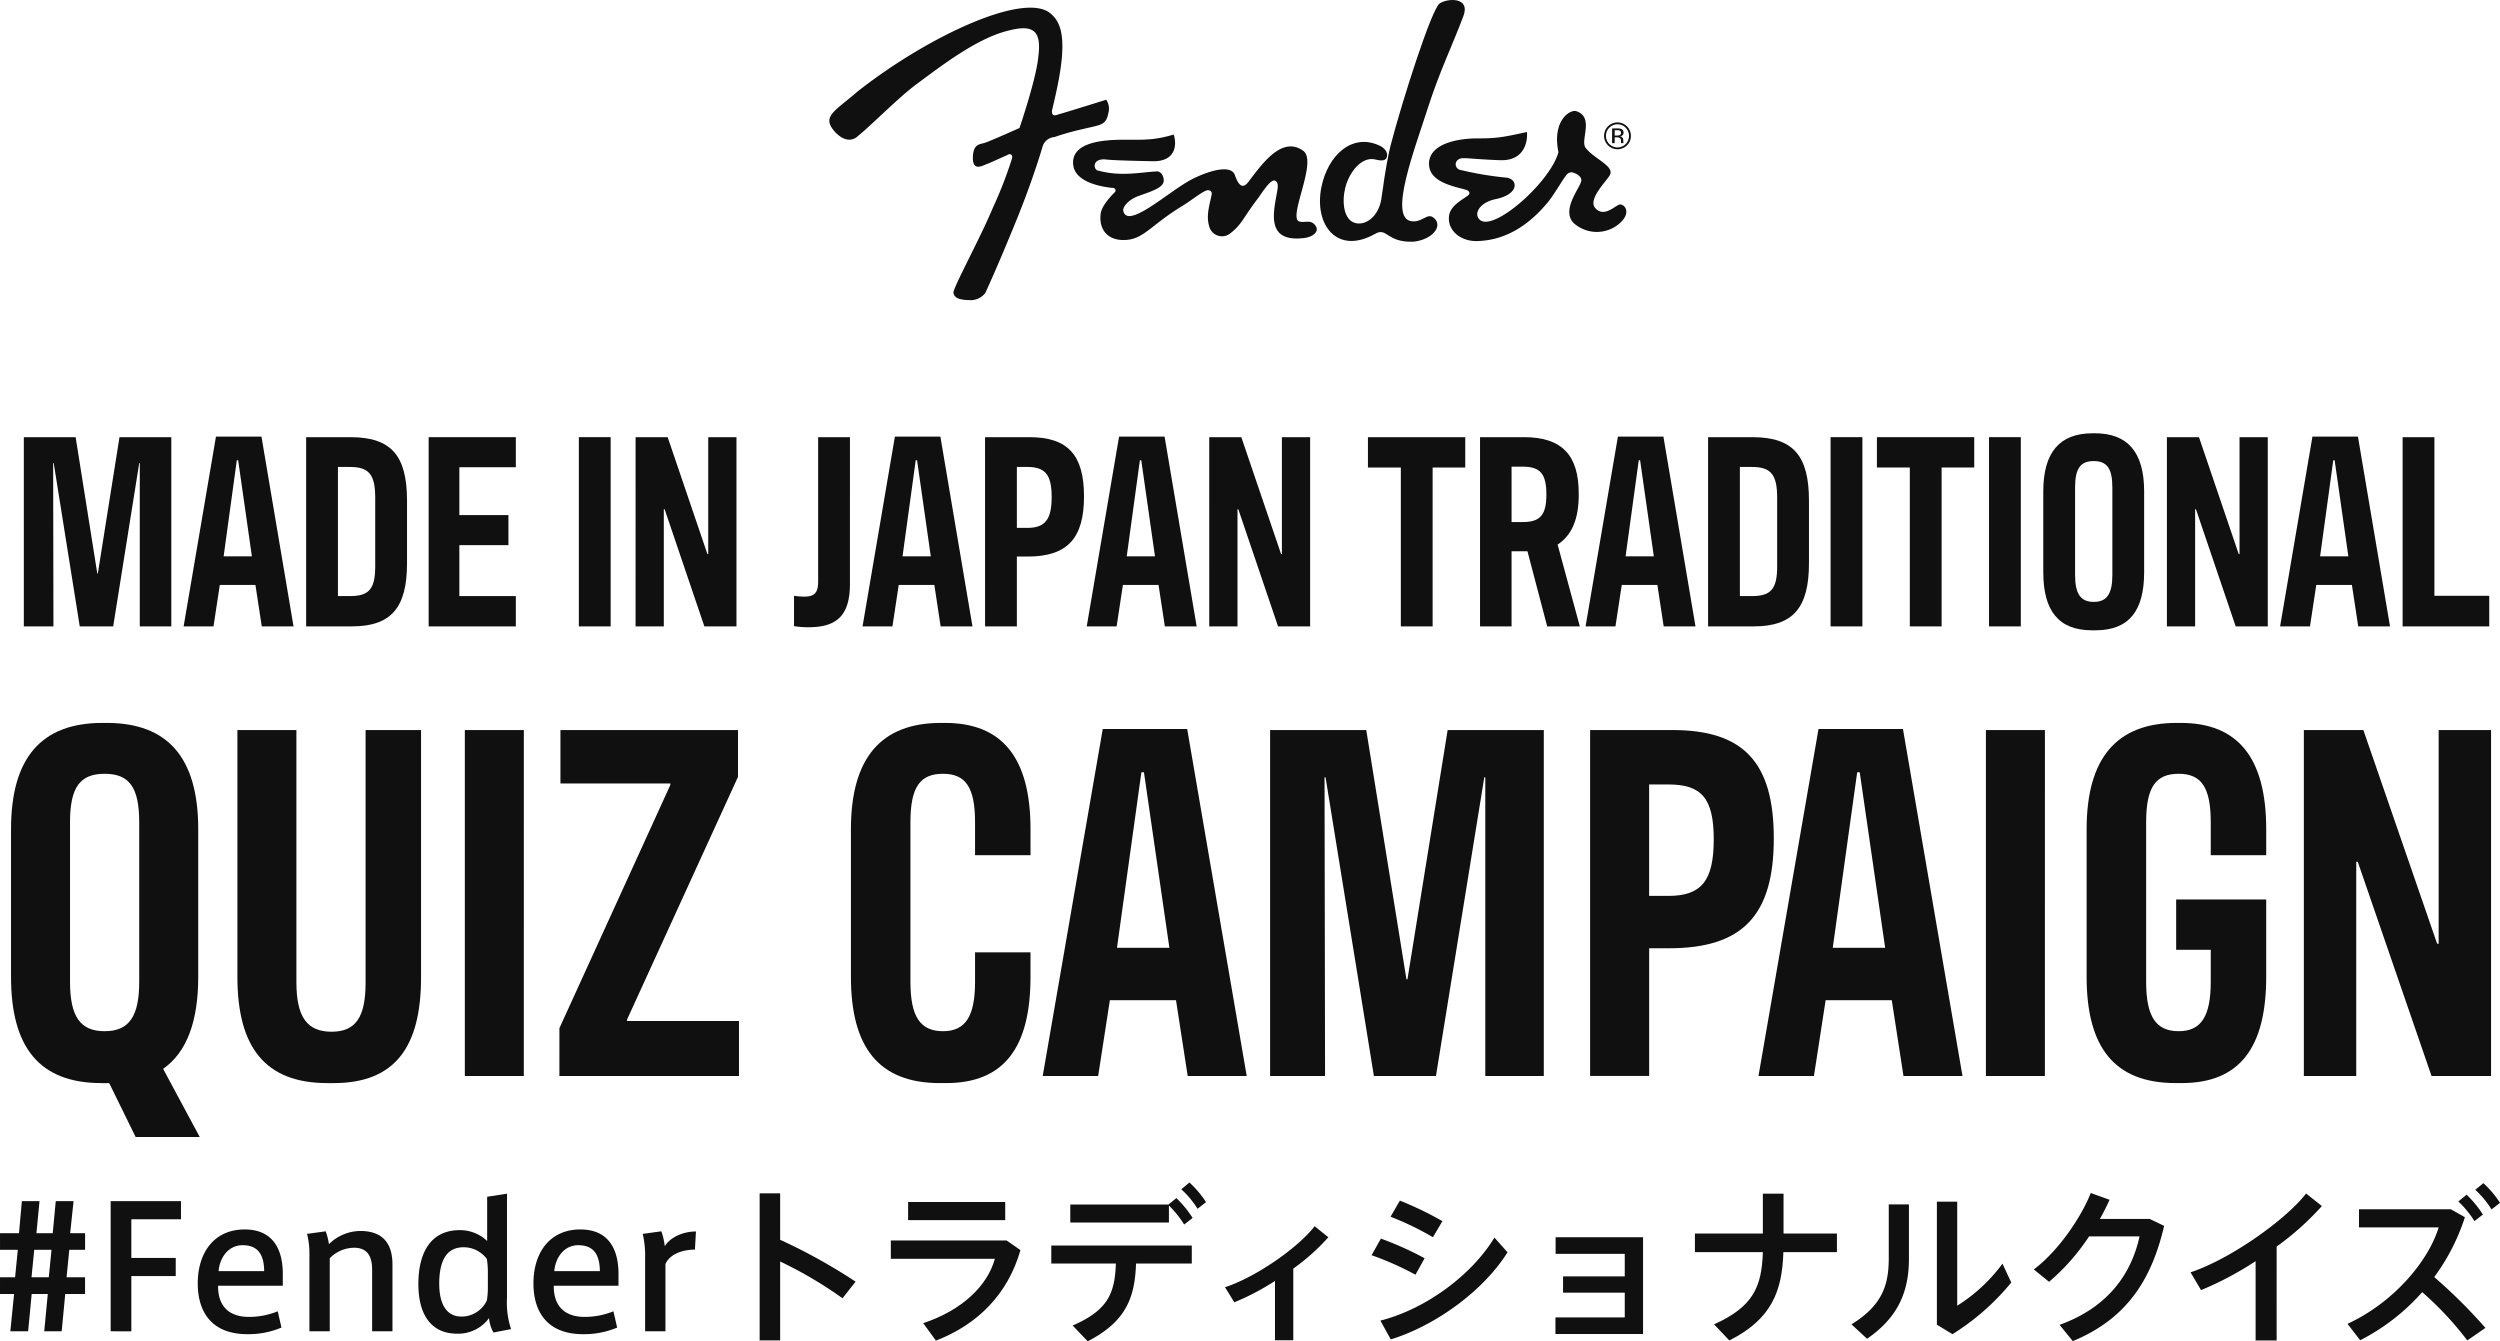 <svg xmlns="http://www.w3.org/2000/svg" width="459.214" height="246.377" viewBox="0 0 459.214 246.377">
  <g id="グループ_112" data-name="グループ 112" transform="translate(-177.521 -287.551)">
    <g id="グループ_5" data-name="グループ 5" transform="translate(-1967.096 -211)">
      <g id="グループ_2" data-name="グループ 2">
        <path id="パス_1" data-name="パス 1" d="M2169.535,707.406l-4.859-9.905h-1.4c-11.494,0-16.634-6.635-16.634-19.531v-27.1c0-13.176,5.608-19.531,16.821-19.531h.748c11.213,0,16.819,6.355,16.819,19.531v27.1c0,8.13-2.056,13.83-6.447,16.913l6.727,12.523Zm-5.7-19.438c4.485,0,6.354-2.709,6.354-9.063V649.563c0-6.448-1.869-8.877-6.354-8.877s-6.355,2.429-6.355,8.877v29.342C2157.48,685.259,2159.349,687.968,2163.835,687.968Z" fill="#101010"/>
        <path id="パス_2" data-name="パス 2" d="M2188.224,677.97V632.65h10.839V679c0,6.354,1.963,9.064,6.449,9.064s6.26-2.71,6.26-9.064V632.65h10.186v45.414c0,12.8-4.766,19.437-16.073,19.437h-1.122C2193.27,697.5,2188.224,690.866,2188.224,677.97Z" fill="#101010"/>
        <path id="パス_3" data-name="パス 3" d="M2240.834,696.192H2230V632.65h10.839Z" fill="#101010"/>
        <path id="パス_4" data-name="パス 4" d="M2247.375,687.408l20.371-44.666v-.281h-20.184V632.65h32.612v8.6L2259.8,685.82v.28h20.557v10.092h-32.986Z" fill="#101010"/>
        <path id="パス_5" data-name="パス 5" d="M2300.919,677.97v-27.1c0-13.176,5.607-19.531,16.54-19.531h.748c10.466,0,15.7,6.355,15.7,19.531v4.765H2323.72v-6.074c0-6.448-1.776-8.877-5.887-8.877-4.205,0-5.981,2.429-5.981,8.877v29.342c0,6.354,1.776,9.063,5.981,9.063,4.111,0,5.887-2.709,5.887-9.063v-5.42h10.185v4.485c0,12.9-4.766,19.531-15.512,19.531h-1.121C2305.966,697.5,2300.919,690.866,2300.919,677.97Z" fill="#101010"/>
        <path id="パス_6" data-name="パス 6" d="M2360.631,682.269h-12.148l-2.149,13.923h-10.186l11.027-63.73h15.511l10.934,63.73h-10.84Zm-6.355-41.863-4.485,32.238h9.625l-4.672-32.238Z" fill="#101010"/>
        <path id="パス_7" data-name="パス 7" d="M2377.918,632.65h17.661l7.382,45.787h.186l7.383-45.787h17.661v63.542h-10.747V641.339h-.186l-8.877,54.853h-11.4l-8.877-54.853h-.187l.094,54.853h-10.092Z" fill="#101010"/>
        <path id="パス_8" data-name="パス 8" d="M2436.7,632.65h15.138c13.082,0,18.6,5.98,18.6,19.9,0,14.111-5.7,20.184-19.25,20.184h-3.645v23.455H2436.7Zm14.39,30.463c6.074,0,8.317-2.8,8.317-10.373s-2.243-10.092-8.317-10.092h-3.551v20.465Z" fill="#101010"/>
        <path id="パス_9" data-name="パス 9" d="M2492.108,682.269h-12.147l-2.15,13.923h-10.185l11.026-63.73h15.512l10.933,63.73h-10.839Zm-6.354-41.863-4.486,32.238h9.625l-4.672-32.238Z" fill="#101010"/>
        <path id="パス_10" data-name="パス 10" d="M2520.235,696.192H2509.4V632.65h10.839Z" fill="#101010"/>
        <path id="パス_11" data-name="パス 11" d="M2527.9,677.97v-27.1c0-13.176,5.608-19.531,16.54-19.531h.748c10.466,0,15.7,6.355,15.7,19.531v4.765H2550.7v-6.074c0-6.448-1.775-8.877-5.887-8.877-4.205,0-5.98,2.429-5.98,8.877v29.342c0,6.354,1.775,9.063,5.98,9.063,4.112,0,5.887-2.709,5.887-9.063v-5.888h-6.354v-9.251h16.54v14.2c0,12.9-4.766,19.531-15.512,19.531h-1.121C2532.944,697.5,2527.9,690.866,2527.9,677.97Z" fill="#101010"/>
        <path id="パス_12" data-name="パス 12" d="M2567.8,632.65h10.932l13.55,39.246h.28V632.65h9.625v63.542h-10.933l-13.55-39.34h-.28v39.34H2567.8Z" fill="#101010"/>
      </g>
      <g id="グループ_3" data-name="グループ 3">
        <path id="パス_13" data-name="パス 13" d="M2146.516,743.091l.685-6.847h-2.584v-3.082h2.771l.5-5.043h-3.269v-3.051h3.486l.53-5.883h3.237l-.561,5.883h2.989l.56-5.883h3.269l-.623,5.883h2.74v3.051h-2.9l-.5,5.043h3.394v3.082H2156.6l-.653,6.847h-3.206l.653-6.847h-2.957l-.653,6.847Zm7.564-14.972h-3.175l-.5,5.043h3.175Z" fill="#101010"/>
        <path id="パス_14" data-name="パス 14" d="M2164.943,743.091V719.185h12.918v3.331h-9.12v7.1h8.155v3.331h-8.155v10.147Z" fill="#101010"/>
        <path id="パス_15" data-name="パス 15" d="M2190.373,740.446a14.028,14.028,0,0,0,5.261-1.027l.684,2.988a15.6,15.6,0,0,1-6.256,1.214c-6.506,0-9.121-4.016-9.121-9.339,0-5.571,2.957-9.9,8.623-9.9,5.012,0,7,3.424,7,8.156v2.179h-11.891c-.032,3.891,2.148,5.728,5.665,5.728Zm-1.214-13.167c-2.646,0-4.2,2.365-4.389,4.762h8.373c-.031-2.926-1.057-4.762-3.953-4.762Z" fill="#101010"/>
        <path id="パス_16" data-name="パス 16" d="M2204.442,724.726a11.01,11.01,0,0,1,.592,2.365,8.282,8.282,0,0,1,5.759-2.427c4.669,0,5.914,2.925,5.914,6.163v12.264h-3.736v-11.33c0-2.3-.778-4.015-3.3-4.015a6.306,6.306,0,0,0-4.483,1.929v13.416h-3.735V728.928a14.269,14.269,0,0,0-.436-3.735Z" fill="#101010"/>
        <path id="パス_17" data-name="パス 17" d="M2228.565,743.527c-4.7,0-7.1-3.424-7.1-9.12,0-5.323,1.961-9.9,7.627-9.9a7.276,7.276,0,0,1,5.01,1.993v-8.125l3.643-.56V736.9a15.5,15.5,0,0,0,.747,5.79l-3.237.622a6.721,6.721,0,0,1-.81-2.645,7.017,7.017,0,0,1-5.852,2.863Zm5.665-10.926a15.736,15.736,0,0,0-.186-2.8,5.311,5.311,0,0,0-4.265-2.147c-3.362,0-4.482,2.833-4.482,6.692,0,3.394,1.12,6.039,4.078,6.039a5.129,5.129,0,0,0,4.669-2.957,13.934,13.934,0,0,0,.186-2.459Z" fill="#101010"/>
        <path id="パス_18" data-name="パス 18" d="M2252.034,740.446a14.026,14.026,0,0,0,5.261-1.027l.685,2.988a15.613,15.613,0,0,1-6.257,1.214c-6.5,0-9.121-4.016-9.121-9.339,0-5.571,2.957-9.9,8.623-9.9,5.011,0,7,3.424,7,8.156v2.179h-11.89c-.032,3.891,2.148,5.728,5.666,5.728Zm-1.214-13.167c-2.645,0-4.2,2.365-4.389,4.762h8.374c-.032-2.926-1.059-4.762-3.954-4.762Z" fill="#101010"/>
        <path id="パス_19" data-name="パス 19" d="M2272.453,724.757l-.187,3.33c-2.116,0-4.544.716-5.416,2.647v12.357h-3.735V729.613a17.853,17.853,0,0,0-.435-4.42l3.423-.467a12.553,12.553,0,0,1,.623,2.739C2267.66,725.909,2269.963,724.757,2272.453,724.757Z" fill="#101010"/>
        <path id="パス_20" data-name="パス 20" d="M2301.774,733.971l-2.4,3.05a75.652,75.652,0,0,0-11.455-6.754v14.5h-3.767V717.753h3.767v8.53A102.86,102.86,0,0,1,2301.774,733.971Z" fill="#101010"/>
        <path id="パス_21" data-name="パス 21" d="M2329.51,726.407l2.551,1.774c-2.3,8.031-7.782,13.634-15.532,16.622l-2.335-3.206c7.128-2.365,11.8-6.847,13.167-11.828h-19.112v-3.362Zm-.25-7.067v3.331h-17.836V719.34Z" fill="#101010"/>
        <path id="パス_22" data-name="パス 22" d="M2344.418,744.928l-2.77-2.895c6.412-2.8,7.75-5.821,7.938-11.393h-11.861v-3.3h25.806v3.3H2353.29C2353.072,737.021,2351.39,741.317,2344.418,744.928Zm14.817-25.12,1.463-1.183a19.787,19.787,0,0,1,2.988,3.642l-1.556,1.214a18.046,18.046,0,0,0-2.8-3.486v3.112h-18.117v-3.3Zm3.861-4.047a18.038,18.038,0,0,1,3.049,3.611l-1.555,1.214a16.642,16.642,0,0,0-2.989-3.58Z" fill="#101010"/>
        <path id="パス_23" data-name="パス 23" d="M2382.176,744.741h-3.363v-10.9a45.465,45.465,0,0,1-7.47,3.922l-1.712-2.77c5.665-1.836,13.384-7.221,16.466-11.2l2.522,2.022a38.97,38.97,0,0,1-6.443,5.759Z" fill="#101010"/>
        <path id="パス_24" data-name="パス 24" d="M2406.3,729.675l-1.682,3.02a55.869,55.869,0,0,0-8.062-3.58l1.712-3.051A59.5,59.5,0,0,1,2406.3,729.675Zm12.824-3.8,2.4,2.708c-4.327,6.941-13.074,13.416-21.447,16l-1.9-3.456C2406.423,739.044,2414.921,732.819,2419.123,725.878Zm-9.556-3.02-1.743,2.957a53.148,53.148,0,0,0-7.782-3.767l1.712-2.957A61.57,61.57,0,0,1,2409.567,722.858Z" fill="#101010"/>
        <path id="パス_25" data-name="パス 25" d="M2431.729,735.994v-2.989h11.331v-4.139h-12.7v-3.051h16.063v17.774h-16.093v-3.05h12.731v-4.545Z" fill="#101010"/>
        <path id="パス_26" data-name="パス 26" d="M2468.428,725.13v-7.314h3.8v7.314h9.806v3.424h-9.837c-.218,7.192-2.179,12.327-9.93,16.218l-2.8-2.957c7.222-3.269,8.747-6.879,8.965-13.261h-12.482V725.13Z" fill="#101010"/>
        <path id="パス_27" data-name="パス 27" d="M2495.26,719.777v9.961c0,5.82-1.806,10.677-7.69,14.723l-2.863-2.646c5.851-3.61,6.848-7.471,6.848-12.233v-9.8Zm8.871-.5v19.112a30.294,30.294,0,0,0,8.311-7.72l1.618,3.456a44.131,44.131,0,0,1-10.8,9.494l-2.865-1.743v-22.6Z" fill="#101010"/>
        <path id="パス_28" data-name="パス 28" d="M2539.491,722.454l2.647,1.276c-2.459,10.583-7.41,17.275-16.779,21.167l-2.428-2.988c8.965-3.238,13.2-9.432,14.693-16.249h-9.277A38.886,38.886,0,0,1,2521,734l-2.8-2.272c4.514-3.394,8.685-9.557,10.459-14.039l3.455,1.245c-.5,1.12-1.09,2.3-1.774,3.518Z" fill="#101010"/>
        <path id="パス_29" data-name="パス 29" d="M2562.8,744.772h-3.859V730.205a59.554,59.554,0,0,1-10.023,5.322l-1.93-3.268c7.159-2.366,17.338-9.494,21.228-14.474l2.9,2.3a51.46,51.46,0,0,1-8.312,7.44Z" fill="#101010"/>
        <path id="パス_30" data-name="パス 30" d="M2601.154,742.468l-3.331,2.3a59.43,59.43,0,0,0-8.28-8.871,38.679,38.679,0,0,1-11.393,8.84l-2.335-3.019c8.406-3.86,14.849-11.455,16.747-17.712h-14.63v-3.331H2594.8l2.584,1.463a38.213,38.213,0,0,1-5.635,10.988A95.363,95.363,0,0,1,2601.154,742.468ZM2597.7,718a19.748,19.748,0,0,1,2.988,3.641l-1.555,1.214a17.668,17.668,0,0,0-2.957-3.61Zm3.082-2.118a18.934,18.934,0,0,1,3.051,3.612l-1.557,1.214a17.557,17.557,0,0,0-2.988-3.612Z" fill="#101010"/>
      </g>
      <g id="グループ_4" data-name="グループ 4">
        <path id="パス_31" data-name="パス 31" d="M2148.993,578.853h9.517l3.978,25.048h.1l3.977-25.048h9.518v34.76h-5.791V583.607h-.1l-4.784,30.006h-6.143l-4.784-30.006h-.1l.05,30.006h-5.438Z" fill="#101010"/>
        <path id="パス_32" data-name="パス 32" d="M2191.537,606h-6.546l-1.158,7.616h-5.488l5.941-34.862h8.359l5.892,34.862H2192.7Zm-3.424-22.9-2.417,17.635h5.187l-2.518-17.635Z" fill="#101010"/>
        <path id="パス_33" data-name="パス 33" d="M2200.849,578.853h8.158c7.5,0,10.373,3.425,10.373,11.654v11.5c0,8.128-2.87,11.6-10.121,11.6h-8.41Zm8.057,29.189c3.524,0,4.633-1.33,4.633-5.47V590c0-4.244-1.109-5.674-4.633-5.674h-2.216v23.719Z" fill="#101010"/>
        <path id="パス_34" data-name="パス 34" d="M2223.354,578.853h16.013v5.521h-10.373v8.792h9.014v5.521h-9.014v9.355h10.373v5.571h-16.013Z" fill="#101010"/>
        <path id="パス_35" data-name="パス 35" d="M2256.785,613.613h-5.841v-34.76h5.841Z" fill="#101010"/>
        <path id="パス_36" data-name="パス 36" d="M2261.365,578.853h5.892l7.3,21.47h.152v-21.47h5.186v34.76H2274l-7.3-21.521h-.151v21.521h-5.187Z" fill="#101010"/>
        <path id="パス_37" data-name="パス 37" d="M2300.737,605.792c0,5.725-2.316,7.974-7.6,7.974a16.07,16.07,0,0,1-2.669-.2V607.99a13.576,13.576,0,0,0,1.863.153c1.762,0,2.567-.562,2.567-2.76v-26.53h5.842Z" fill="#101010"/>
        <path id="パス_38" data-name="パス 38" d="M2316.243,606H2309.7l-1.158,7.616h-5.488l5.941-34.862h8.359l5.892,34.862H2317.4Zm-3.424-22.9-2.417,17.635h5.187l-2.518-17.635Z" fill="#101010"/>
        <path id="パス_39" data-name="パス 39" d="M2325.555,578.853h8.158c7.05,0,10.02,3.272,10.02,10.888,0,7.719-3.071,11.042-10.373,11.042H2331.4v12.83h-5.841Zm7.755,16.664c3.273,0,4.482-1.533,4.482-5.674s-1.209-5.52-4.482-5.52H2331.4v11.194Z" fill="#101010"/>
        <path id="パス_40" data-name="パス 40" d="M2357.426,606h-6.546l-1.159,7.616h-5.488l5.942-34.862h8.359l5.892,34.862h-5.842ZM2354,583.1l-2.417,17.635h5.186l-2.517-17.635Z" fill="#101010"/>
        <path id="パス_41" data-name="パス 41" d="M2366.738,578.853h5.892l7.3,21.47h.152v-21.47h5.186v34.76h-5.891l-7.3-21.521h-.151v21.521h-5.187Z" fill="#101010"/>
        <path id="パス_42" data-name="パス 42" d="M2401.93,584.424h-6.042v-5.571h17.875v5.571h-5.992v29.189h-5.841Z" fill="#101010"/>
        <path id="パス_43" data-name="パス 43" d="M2428.816,613.613l-3.626-13.8h-2.92v13.8h-5.791v-34.76h8.107c7.05,0,10.02,3.425,10.02,10.325.051,4.959-1.409,7.771-3.877,9.407l4.079,15.028Zm-4.481-19.169c3.222,0,4.33-1.329,4.33-5.061,0-3.783-1.108-5.112-4.33-5.112h-2.065v10.173Z" fill="#101010"/>
        <path id="パス_44" data-name="パス 44" d="M2449.055,606h-6.546l-1.159,7.616h-5.488l5.942-34.862h8.359l5.892,34.862h-5.842Zm-3.424-22.9-2.417,17.635h5.186l-2.517-17.635Z" fill="#101010"/>
        <path id="パス_45" data-name="パス 45" d="M2458.367,578.853h8.157c7.5,0,10.373,3.425,10.373,11.654v11.5c0,8.128-2.87,11.6-10.121,11.6h-8.409Zm8.057,29.189c3.524,0,4.632-1.33,4.632-5.47V590c0-4.244-1.108-5.674-4.632-5.674h-2.216v23.719Z" fill="#101010"/>
        <path id="パス_46" data-name="パス 46" d="M2486.713,613.613h-5.841v-34.76h5.841Z" fill="#101010"/>
        <path id="パス_47" data-name="パス 47" d="M2495.422,584.424h-6.043v-5.571h17.876v5.571h-5.992v29.189h-5.841Z" fill="#101010"/>
        <path id="パス_48" data-name="パス 48" d="M2515.811,613.613h-5.84v-34.76h5.84Z" fill="#101010"/>
        <path id="パス_49" data-name="パス 49" d="M2519.938,603.645V588.821c0-7.207,3.022-10.684,9.064-10.684h.4c6.042,0,9.064,3.477,9.064,10.684v14.824c0,7.054-2.72,10.684-8.963,10.684h-.605C2522.708,614.329,2519.938,610.7,2519.938,603.645Zm12.69.511V588.1c0-3.526-1.008-4.855-3.425-4.855s-3.424,1.329-3.424,4.855v16.051c0,3.476,1.007,4.959,3.424,4.959S2532.628,607.632,2532.628,604.156Z" fill="#101010"/>
        <path id="パス_50" data-name="パス 50" d="M2542.644,578.853h5.892l7.3,21.47h.151v-21.47h5.187v34.76h-5.892l-7.3-21.521h-.151v21.521h-5.187Z" fill="#101010"/>
        <path id="パス_51" data-name="パス 51" d="M2576.63,606h-6.546l-1.158,7.616h-5.489l5.942-34.862h8.359l5.892,34.862h-5.842Zm-3.424-22.9-2.417,17.635h5.186l-2.517-17.635Z" fill="#101010"/>
        <path id="パス_52" data-name="パス 52" d="M2591.783,607.99h10.071v5.623h-15.912v-34.76h5.841Z" fill="#101010"/>
      </g>
    </g>
    <g id="グループ_6" data-name="グループ 6" transform="translate(-1967.096 -211)">
      <path id="パス_53" data-name="パス 53" d="M2413.451,527.608c.763-.029,2.647.219,6.715.371,4.257.159,5.1-3.137,4.932-5.181-4.346.938-5.373,1.176-9.121,1.176-3.934,0-8.782,1.1-8.87,4.558-.089,3.44,4.408,4.209,6.745,4.868.647.154.892.678.462,1.016-1,.8-3.251,1.851-3.521,3.731-.38,2.663,2.041,4.748,5.112,4.685,4.09-.085,8.608-1.823,12.946-7.03,1.226-1.471,2.6-3.956,3.451-5.051a1.239,1.239,0,0,1,1.046-.555c.775.173,1.873.759,1.724,1.6-.225,1.29-3.731,5.306-1.4,7.725a6.367,6.367,0,0,0,7.926.469c2.7-1.959,1.745-3.752.678-3.88-.764-.093-2.9,2.587-4.62.676-1.433-1.586,1.971-4.867,2.649-6.036.976-1.686-2.834-2.957-4.436-5.051-1.032-1.378,1.648-5.609-1.708-6.728-1.1-.365-4.487,1.675-3.281,7.529-1.541,5.79-13.27,15.919-14.834,11.836-.382-.994.623-2.652,3.314-3.212,4.435-.924,4.087-3.669,1.973-3.942a59.813,59.813,0,0,1-8.217-1.36C2411.558,529.656,2411.61,527.58,2413.451,527.608Z" fill="#101010"/>
      <path id="パス_54" data-name="パス 54" d="M2349.263,533.985c-1.068,1.082-2.3,2.579-2.465,3.789-.357,2.619.985,4.923,4.313,4.866,3.573-.062,4.743-2.649,10.719-6.284,1.668-1.014,3.74-2.732,4.594-2.868.328,0,.807.1.776.73-.5,2.384-1.059,3.986-.442,6.021a2.433,2.433,0,0,0,3.695,1.292c2.281-1.724,2.31-2.706,5.265-6.592.489-.644,2.284-3.6,3.113-3.2.691.327.5,1.282.37,2.032-.621,3.639-2.2,9.39,4.989,8.5,1.71-.211,3.086-1.364,1.788-2.587-.786-.74-1.665-.2-2.65-.431-2.307-.532,3.4-11.047.677-13-3.827-2.743-7.378,2.118-10.04,5.667-1.051,1.4-1.828.785-2.509-1.186-.759-2.191-5.312-.588-7.925.76-4.17,2.151-11.871,9.349-12.588,5.759-.124-.62.88-2,2.755-2.683,2.2-.8,4.681-1.512,4.681-2.835,0-1.021-.619-1.739-1.277-1.7-3.068.171-6.63.983-10.713-.141-.929-.008-1.326-2.348,1.429-2.042.729.081,2.355.192,8.529.314,4.348.087,4.443-3.166,3.86-4.9-3.614,1.077-5.454.954-9.281.954-4.016,0-9.425.555-9.194,4.424.194,3.254,4.763,4.148,7.131,4.416C2349.54,533,2349.756,533.646,2349.263,533.985Z" fill="#101010"/>
      <path id="パス_55" data-name="パス 55" d="M2336.08,525.637a2.457,2.457,0,0,1,2.217-1.908,46.331,46.331,0,0,1,5.1-1.441c3.4-.84,4.374-.642,4.813-2.995a2.873,2.873,0,0,0-.4-2.42s-7.412,2.32-8.9,2.728c-1.294.554-1.048-.8-1.048-.8s-.185.861.617-2.649c2.427-10.684,1.005-13.531-.925-15.154-4.885-4.039-22.724,4.343-35.482,14.415-4.251,3.695-6.715,4.558-3.942,7.514,2.463,2.464,4.065.616,4.065.616,2.341-1.848,7.392-7.022,10.719-9.487,4.736-3.508,11.272-8.562,17.063-9.917,4.595-1.164,5.976.185,5.36,4.867-.363,4.017-3.451,13.059-3.451,13.059s-4.742,2.121-6.16,2.649c-1.106.412-2.279.123-2.406,2.649-.057,2.711,1.585,1.693,2.685,1.273.849-.324,2.856-1.271,3.6-1.581.555-.43,1.17-.061.862.739a76.3,76.3,0,0,1-3.45,8.871c-2.4,5.728-6.714,13.551-7.269,15.524.062,1.292,1.478,1.478,3.344,1.5a3.424,3.424,0,0,0,2.509-1.32s2.233-4.79,5.665-13.241C2333.768,533,2335.394,527.925,2336.08,525.637Z" fill="#101010"/>
      <path id="パス_56" data-name="パス 56" d="M2397.394,527.881c-2.669-.773-5.005,2.394-5.688,5.211-.621,2.57-.3,6.025,2.033,6.468,1.864.354,4.025-1.273,4.581-4.291.146-.806.491-3.384.592-4.051.64-4.093,1.121-5.888,1.121-5.888,2.23-8.55,7.573-25.176,9.03-26.147,1.512-1.006,5.67-1.177,4.369,2.294-2.024,5.4-4.38,10.175-6.511,16.83-2.5,7.8-7.33,20.33-3.018,20.883,2.019.26,2.833-1.6,4.045-.653,1.849,1.449-.171,4.063-3.737,4.412-4.905.178-4.8-2.7-6.979-1.458-3.487,1.979-6.3,1.584-8.079-.173s-2.506-4.877-1.821-8.349c1.174-5.95,5.759-10.152,10.877-7.576,0,0,1.312.651,1.2,1.757C2399.324,528.009,2398.681,528.18,2397.394,527.881Z" fill="#101010"/>
      <path id="パス_57" data-name="パス 57" d="M2440.232,522a2.042,2.042,0,0,0-.617,1.5,2.073,2.073,0,0,0,.613,1.507,2.11,2.11,0,0,0,3,0,2.139,2.139,0,0,0,0-3,2.1,2.1,0,0,0-2.992,0Zm3.238,3.242a2.465,2.465,0,1,1,.719-1.745A2.37,2.37,0,0,1,2443.47,525.245Zm-1.282-2.676a1.2,1.2,0,0,0-.572-.1h-.405v.979h.428a1.267,1.267,0,0,0,.453-.061.414.414,0,0,0,.277-.422A.409.409,0,0,0,2442.188,522.569Zm-.509-.427a2.1,2.1,0,0,1,.738.1.673.673,0,0,1,.418.685.588.588,0,0,1-.264.533,1.022,1.022,0,0,1-.392.129.662.662,0,0,1,.466.265.754.754,0,0,1,.147.42v.2q0,.094.006.2a.423.423,0,0,0,.025.141l.017.033h-.447l-.005-.026c0-.009,0-.019-.009-.03l-.01-.088v-.214a.664.664,0,0,0-.253-.62,1.15,1.15,0,0,0-.53-.087h-.375v1.065h-.476v-2.7Z" fill="#101010"/>
    </g>
  </g>
</svg>
